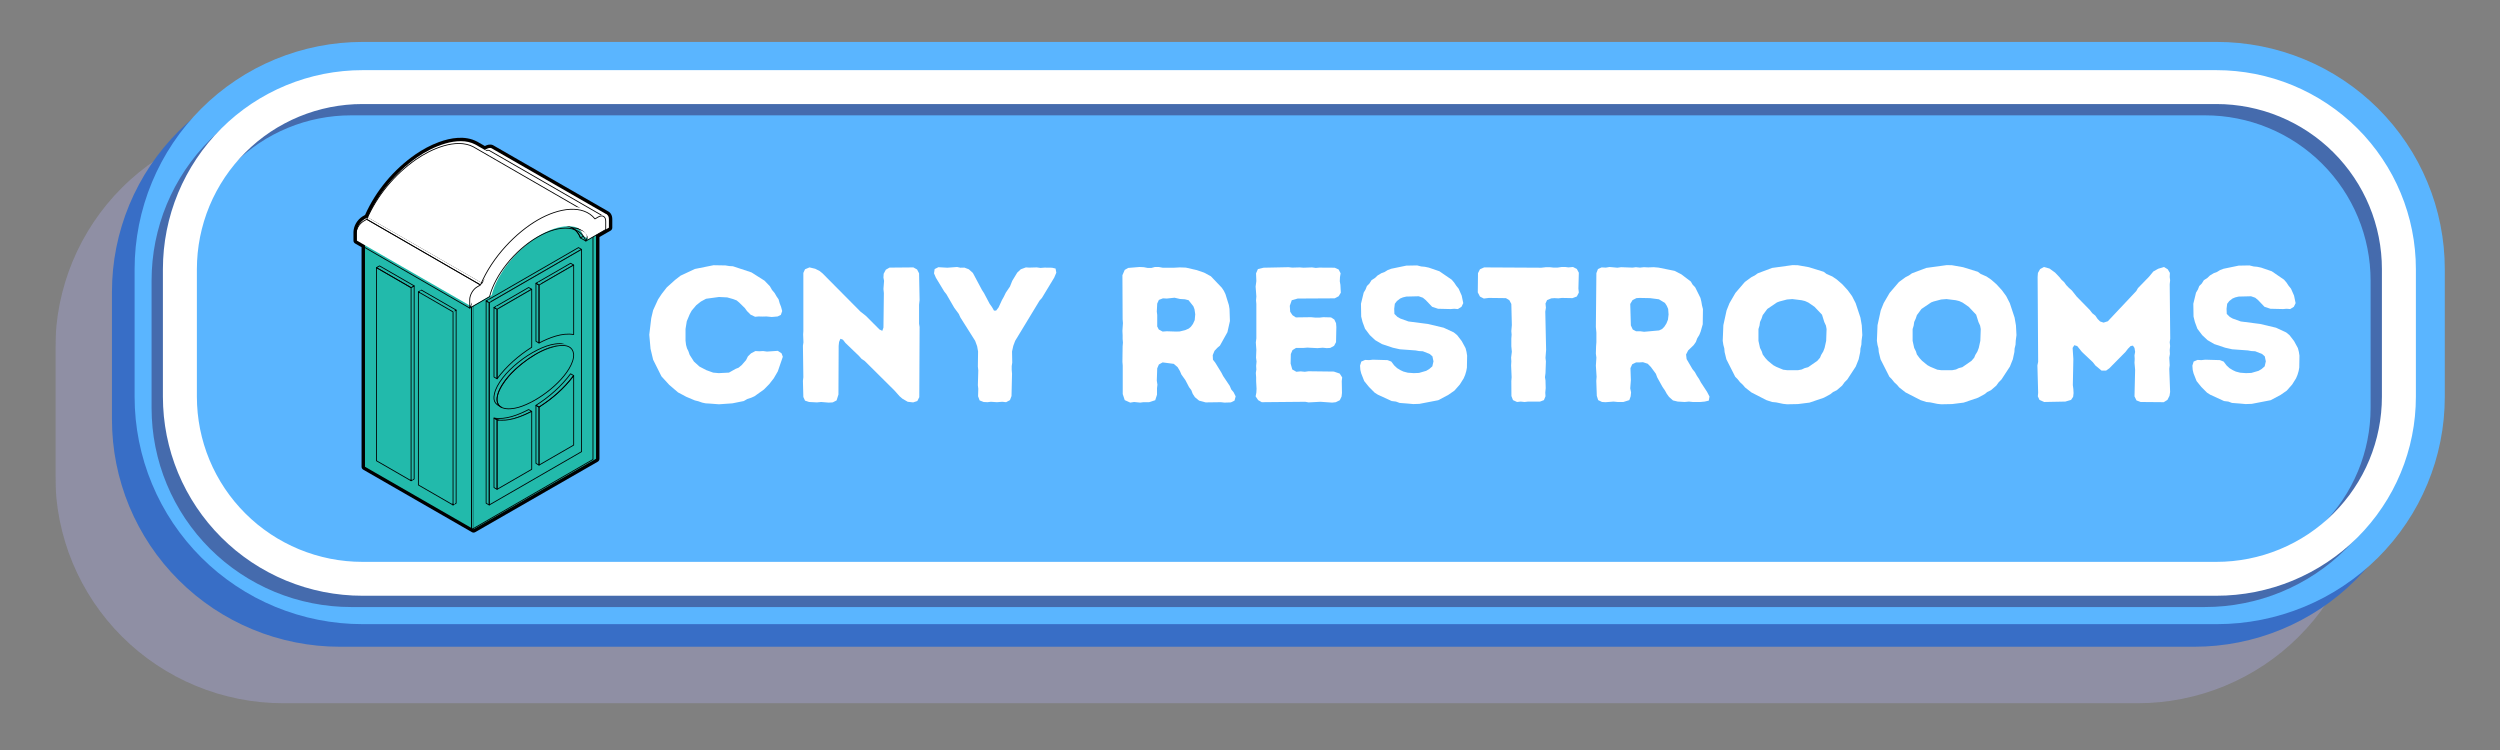 <svg xmlns="http://www.w3.org/2000/svg" xmlns:xlink="http://www.w3.org/1999/xlink" width="500" zoomAndPan="magnify" viewBox="0 0 375 112.5" height="150" preserveAspectRatio="xMidYMid meet" version="1.2"><rect x="0" y="0" width="375" height="112.5" fill="#808080" stroke="none"/><defs><clipPath id="0530b69c88"><path d="M 8.297 6 L 366.703 6 L 366.703 105.879 L 8.297 105.879 Z M 8.297 6 "/></clipPath><clipPath id="835f8df888"><path d="M 0.297 11 L 348 11 L 348 99.879 L 0.297 99.879 Z M 0.297 11 "/></clipPath><filter x="0%" y="0%" width="100%" filterUnits="objectBoundingBox" id="6981918b7e" height="100%"><feColorMatrix values="0 0 0 0 1 0 0 0 0 1 0 0 0 0 1 0 0 0 1 0" type="matrix" in="SourceGraphic"/></filter><clipPath id="8b079b1361"><path d="M 0.297 1 L 347 1 L 347 88.879 L 0.297 88.879 Z M 0.297 1 "/></clipPath><clipPath id="4a47bca2e3"><rect x="0" width="348" y="0" height="89"/></clipPath><clipPath id="39ddbcd771"><path d="M 12 0.211 L 358.703 0.211 L 358.703 88 L 12 88 Z M 12 0.211 "/></clipPath><clipPath id="e22dd0ba51"><path d="M 0.855 0.23 L 340.863 0.23 L 340.863 81.707 L 0.855 81.707 Z M 0.855 0.23 "/></clipPath><clipPath id="b40dc3eede"><rect x="0" width="341" y="0" height="82"/></clipPath><clipPath id="23f79ef224"><path d="M 0.297 0.211 L 358.703 0.211 L 358.703 99.879 L 0.297 99.879 Z M 0.297 0.211 "/></clipPath><clipPath id="98c4e1bd1e"><rect x="0" width="359" y="0" height="100"/></clipPath><clipPath id="81c9ccea2a"><path d="M 53.02 20.195 L 91.844 20.195 L 91.844 79.93 L 53.02 79.93 Z M 53.02 20.195 "/></clipPath><clipPath id="a8f7a6a839"><path d="M 54 35 L 72 35 L 72 79.93 L 54 79.93 Z M 54 35 "/></clipPath><clipPath id="7ee199e0cb"><path d="M 71 33 L 90 33 L 90 79.93 L 71 79.93 Z M 71 33 "/></clipPath><clipPath id="05d9fa1018"><path d="M 70 33 L 90 33 L 90 79.93 L 70 79.93 Z M 70 33 "/></clipPath><clipPath id="230fd4714f"><path d="M 53.02 32 L 73 32 L 73 46 L 53.02 46 Z M 53.02 32 "/></clipPath><clipPath id="c20e2fbc46"><path d="M 53.02 32 L 73 32 L 73 47 L 53.02 47 Z M 53.02 32 "/></clipPath><clipPath id="bc57813b81"><path d="M 72 22 L 91.844 22 L 91.844 34 L 72 34 Z M 72 22 "/></clipPath><clipPath id="2eaef6e2b7"><path d="M 70 31 L 91.844 31 L 91.844 46 L 70 46 Z M 70 31 "/></clipPath><clipPath id="f0603f6be7"><path d="M 70 31 L 91.844 31 L 91.844 47 L 70 47 Z M 70 31 "/></clipPath><clipPath id="3be4192f15"><rect x="0" width="253" y="0" height="36"/></clipPath></defs><g id="8785ca5819"><g clip-rule="nonzero" clip-path="url(#0530b69c88)"><g transform="matrix(1,0,0,1,8,6)"><g clip-path="url(#98c4e1bd1e)"><g clip-rule="nonzero" clip-path="url(#835f8df888)"><g comp-op="multiply" mask="url(#616cad08da)" transform="matrix(1,0,0,1,0,11)"><g id="a937ac3b68" clip-path="url(#4a47bca2e3)"><g clip-rule="nonzero" clip-path="url(#8b079b1361)"><path style=" stroke:none;fill-rule:nonzero;fill:#acace8;fill-opacity:1;" d="M 34.488 1.148 L 312.633 1.148 C 313.754 1.148 314.871 1.203 315.984 1.312 C 317.098 1.422 318.203 1.586 319.305 1.805 C 320.402 2.023 321.484 2.293 322.559 2.617 C 323.629 2.941 324.684 3.316 325.719 3.746 C 326.75 4.172 327.762 4.648 328.75 5.176 C 329.738 5.703 330.699 6.273 331.629 6.895 C 332.559 7.516 333.457 8.18 334.324 8.887 C 335.188 9.598 336.02 10.344 336.809 11.137 C 337.602 11.926 338.352 12.75 339.062 13.613 C 339.773 14.477 340.441 15.375 341.062 16.301 C 341.684 17.23 342.258 18.188 342.789 19.172 C 343.316 20.156 343.793 21.164 344.223 22.195 C 344.652 23.227 345.027 24.277 345.352 25.348 C 345.676 26.414 345.949 27.496 346.168 28.59 C 346.387 29.688 346.551 30.789 346.66 31.902 C 346.77 33.012 346.824 34.125 346.824 35.242 L 346.824 54.391 C 346.824 55.508 346.77 56.621 346.66 57.73 C 346.551 58.844 346.387 59.945 346.168 61.043 C 345.949 62.137 345.676 63.219 345.352 64.285 C 345.027 65.355 344.652 66.406 344.223 67.438 C 343.793 68.469 343.316 69.477 342.789 70.461 C 342.258 71.445 341.684 72.402 341.062 73.332 C 340.441 74.258 339.773 75.156 339.062 76.02 C 338.352 76.883 337.602 77.707 336.809 78.496 C 336.02 79.285 335.188 80.035 334.324 80.746 C 333.457 81.453 332.559 82.117 331.629 82.738 C 330.699 83.359 329.738 83.93 328.75 84.457 C 327.762 84.984 326.75 85.461 325.719 85.887 C 324.684 86.316 323.629 86.691 322.559 87.016 C 321.484 87.34 320.402 87.609 319.305 87.828 C 318.203 88.047 317.098 88.211 315.984 88.32 C 314.871 88.43 313.754 88.484 312.633 88.484 L 34.488 88.484 C 33.367 88.484 32.25 88.43 31.137 88.32 C 30.023 88.211 28.918 88.047 27.816 87.828 C 26.719 87.609 25.637 87.34 24.562 87.016 C 23.492 86.691 22.438 86.316 21.402 85.887 C 20.371 85.461 19.359 84.984 18.371 84.457 C 17.383 83.93 16.422 83.359 15.492 82.738 C 14.562 82.117 13.664 81.453 12.797 80.746 C 11.934 80.035 11.102 79.285 10.312 78.496 C 9.52 77.707 8.77 76.883 8.059 76.02 C 7.348 75.156 6.68 74.258 6.059 73.332 C 5.438 72.402 4.863 71.445 4.332 70.461 C 3.805 69.477 3.328 68.469 2.898 67.438 C 2.469 66.406 2.094 65.355 1.77 64.285 C 1.445 63.219 1.172 62.137 0.953 61.043 C 0.734 59.945 0.57 58.844 0.461 57.73 C 0.352 56.621 0.297 55.508 0.297 54.391 L 0.297 35.242 C 0.297 34.125 0.352 33.012 0.461 31.902 C 0.57 30.789 0.734 29.688 0.953 28.59 C 1.172 27.496 1.445 26.414 1.77 25.348 C 2.094 24.277 2.469 23.227 2.898 22.195 C 3.328 21.164 3.805 20.156 4.332 19.172 C 4.863 18.188 5.438 17.23 6.059 16.301 C 6.68 15.375 7.348 14.477 8.059 13.613 C 8.77 12.75 9.52 11.926 10.312 11.137 C 11.102 10.344 11.934 9.598 12.797 8.887 C 13.664 8.18 14.562 7.516 15.492 6.895 C 16.422 6.273 17.383 5.703 18.371 5.176 C 19.359 4.648 20.371 4.172 21.402 3.746 C 22.438 3.316 23.492 2.941 24.562 2.617 C 25.637 2.293 26.719 2.023 27.816 1.805 C 28.918 1.586 30.023 1.422 31.137 1.312 C 32.25 1.203 33.367 1.148 34.488 1.148 Z M 34.488 1.148 "/></g></g><mask id="616cad08da"><g filter="url(#6981918b7e)"><rect x="0" width="359" height="100" y="0" style="fill:#000000;fill-opacity:0.35;stroke:none;"/></g></mask></g></g><path style=" stroke:none;fill-rule:nonzero;fill:#386ec6;fill-opacity:1;" d="M 42.984 3.676 L 321.129 3.676 C 322.25 3.676 323.367 3.73 324.48 3.84 C 325.594 3.949 326.703 4.113 327.801 4.332 C 328.898 4.551 329.984 4.82 331.055 5.145 C 332.125 5.469 333.18 5.844 334.215 6.273 C 335.25 6.699 336.262 7.176 337.246 7.703 C 338.234 8.23 339.195 8.801 340.125 9.422 C 341.059 10.043 341.957 10.707 342.82 11.414 C 343.688 12.125 344.516 12.875 345.309 13.664 C 346.098 14.453 346.852 15.277 347.559 16.141 C 348.27 17.004 348.938 17.902 349.559 18.828 C 350.18 19.758 350.758 20.715 351.285 21.699 C 351.812 22.684 352.289 23.691 352.719 24.723 C 353.148 25.754 353.523 26.805 353.848 27.875 C 354.176 28.941 354.445 30.023 354.664 31.117 C 354.883 32.215 355.047 33.316 355.156 34.43 C 355.266 35.539 355.32 36.652 355.32 37.77 L 355.32 56.918 C 355.32 58.035 355.266 59.148 355.156 60.258 C 355.047 61.371 354.883 62.473 354.664 63.57 C 354.445 64.664 354.176 65.746 353.848 66.812 C 353.523 67.883 353.148 68.934 352.719 69.965 C 352.289 70.996 351.812 72.004 351.285 72.988 C 350.758 73.973 350.18 74.93 349.559 75.859 C 348.938 76.789 348.27 77.684 347.559 78.547 C 346.852 79.41 346.098 80.234 345.309 81.023 C 344.516 81.816 343.688 82.562 342.82 83.273 C 341.957 83.98 341.059 84.645 340.125 85.266 C 339.195 85.887 338.234 86.457 337.246 86.984 C 336.262 87.512 335.25 87.988 334.215 88.414 C 333.18 88.844 332.125 89.219 331.055 89.543 C 329.984 89.867 328.898 90.137 327.801 90.355 C 326.703 90.574 325.594 90.738 324.48 90.848 C 323.367 90.957 322.25 91.012 321.129 91.012 L 42.984 91.012 C 41.867 91.012 40.75 90.957 39.633 90.848 C 38.52 90.738 37.414 90.574 36.316 90.355 C 35.219 90.137 34.133 89.867 33.059 89.543 C 31.988 89.219 30.938 88.844 29.902 88.414 C 28.867 87.988 27.855 87.512 26.867 86.984 C 25.879 86.457 24.922 85.887 23.988 85.266 C 23.059 84.645 22.16 83.98 21.293 83.273 C 20.43 82.562 19.602 81.816 18.809 81.023 C 18.016 80.234 17.266 79.41 16.555 78.547 C 15.844 77.684 15.18 76.789 14.555 75.859 C 13.934 74.93 13.359 73.973 12.832 72.988 C 12.305 72.004 11.824 70.996 11.395 69.965 C 10.969 68.934 10.59 67.883 10.266 66.812 C 9.941 65.746 9.668 64.664 9.449 63.57 C 9.23 62.473 9.066 61.371 8.957 60.258 C 8.848 59.148 8.793 58.035 8.793 56.918 L 8.793 37.77 C 8.793 36.652 8.848 35.539 8.957 34.43 C 9.066 33.316 9.23 32.215 9.449 31.117 C 9.668 30.023 9.941 28.941 10.266 27.875 C 10.59 26.805 10.969 25.754 11.395 24.723 C 11.824 23.691 12.305 22.684 12.832 21.699 C 13.359 20.715 13.934 19.758 14.555 18.828 C 15.18 17.902 15.844 17.004 16.555 16.141 C 17.266 15.277 18.016 14.453 18.809 13.664 C 19.602 12.875 20.43 12.125 21.293 11.414 C 22.16 10.707 23.059 10.043 23.988 9.422 C 24.922 8.801 25.879 8.23 26.867 7.703 C 27.855 7.176 28.867 6.699 29.902 6.273 C 30.938 5.844 31.988 5.469 33.059 5.145 C 34.133 4.82 35.219 4.551 36.316 4.332 C 37.414 4.113 38.52 3.949 39.633 3.84 C 40.75 3.73 41.867 3.676 42.984 3.676 Z M 42.984 3.676 "/><g clip-rule="nonzero" clip-path="url(#39ddbcd771)"><path style=" stroke:none;fill-rule:nonzero;fill:#5ab5ff;fill-opacity:1;" d="M 46.383 0.289 L 324.527 0.289 C 325.648 0.289 326.766 0.344 327.879 0.453 C 328.992 0.562 330.102 0.727 331.199 0.945 C 332.297 1.16 333.383 1.434 334.453 1.758 C 335.523 2.082 336.578 2.457 337.613 2.883 C 338.648 3.312 339.66 3.789 340.645 4.312 C 341.633 4.84 342.594 5.414 343.523 6.035 C 344.457 6.656 345.355 7.32 346.219 8.027 C 347.086 8.734 347.914 9.484 348.707 10.273 C 349.496 11.062 350.25 11.891 350.961 12.754 C 351.668 13.617 352.336 14.512 352.957 15.441 C 353.582 16.367 354.156 17.324 354.684 18.309 C 355.211 19.293 355.688 20.305 356.117 21.336 C 356.547 22.367 356.922 23.418 357.25 24.484 C 357.574 25.555 357.844 26.637 358.062 27.73 C 358.281 28.824 358.445 29.93 358.555 31.039 C 358.664 32.152 358.719 33.266 358.719 34.383 L 358.719 53.527 C 358.719 54.645 358.664 55.758 358.555 56.871 C 358.445 57.98 358.281 59.086 358.062 60.18 C 357.844 61.273 357.574 62.355 357.25 63.426 C 356.922 64.492 356.547 65.543 356.117 66.574 C 355.688 67.605 355.211 68.617 354.684 69.602 C 354.156 70.586 353.582 71.543 352.957 72.469 C 352.336 73.398 351.668 74.293 350.961 75.156 C 350.25 76.02 349.496 76.848 348.707 77.637 C 347.914 78.426 347.086 79.176 346.219 79.883 C 345.355 80.59 344.457 81.254 343.523 81.875 C 342.594 82.496 341.633 83.07 340.645 83.598 C 339.66 84.121 338.648 84.598 337.613 85.027 C 336.578 85.453 335.523 85.828 334.453 86.152 C 333.383 86.477 332.297 86.75 331.199 86.965 C 330.102 87.184 328.992 87.348 327.879 87.457 C 326.766 87.566 325.648 87.621 324.527 87.621 L 46.383 87.621 C 45.266 87.621 44.148 87.566 43.035 87.457 C 41.918 87.348 40.812 87.184 39.715 86.965 C 38.617 86.75 37.531 86.477 36.461 86.152 C 35.387 85.828 34.336 85.453 33.301 85.027 C 32.266 84.598 31.254 84.121 30.266 83.598 C 29.277 83.07 28.32 82.496 27.387 81.875 C 26.457 81.254 25.559 80.59 24.691 79.883 C 23.828 79.176 23 78.426 22.207 77.637 C 21.414 76.848 20.664 76.02 19.953 75.156 C 19.242 74.293 18.578 73.398 17.953 72.469 C 17.332 71.543 16.758 70.586 16.23 69.602 C 15.703 68.617 15.223 67.605 14.797 66.574 C 14.367 65.543 13.988 64.492 13.664 63.426 C 13.34 62.355 13.066 61.273 12.848 60.18 C 12.633 59.086 12.465 57.98 12.355 56.871 C 12.246 55.758 12.191 54.645 12.191 53.527 L 12.191 34.383 C 12.191 33.266 12.246 32.152 12.355 31.039 C 12.465 29.93 12.633 28.824 12.848 27.73 C 13.066 26.637 13.34 25.555 13.664 24.484 C 13.988 23.418 14.367 22.367 14.797 21.336 C 15.223 20.305 15.703 19.293 16.23 18.309 C 16.758 17.324 17.332 16.367 17.953 15.441 C 18.578 14.512 19.242 13.617 19.953 12.754 C 20.664 11.891 21.414 11.062 22.207 10.273 C 23 9.484 23.828 8.734 24.691 8.027 C 25.559 7.32 26.457 6.656 27.387 6.035 C 28.32 5.414 29.277 4.84 30.266 4.312 C 31.254 3.789 32.266 3.312 33.301 2.883 C 34.336 2.457 35.387 2.082 36.461 1.758 C 37.531 1.434 38.617 1.16 39.715 0.945 C 40.812 0.727 41.918 0.562 43.035 0.453 C 44.148 0.344 45.266 0.289 46.383 0.289 Z M 46.383 0.289 "/></g><g comp-op="multiply" mask="url(#84ffbac14c)" transform="matrix(1,0,0,1,13,5)"><g id="f07e23c5e2" clip-path="url(#b40dc3eede)"><g clip-rule="nonzero" clip-path="url(#e22dd0ba51)"><path style="fill:none;stroke-width:3;stroke-linecap:butt;stroke-linejoin:miter;stroke:#2f215b;stroke-opacity:1;stroke-miterlimit:10;" d="M 26.119 5.001 L 189.79 5.001 C 190.318 5.001 190.845 5.026 191.371 5.077 C 191.895 5.13 192.417 5.206 192.934 5.31 C 193.454 5.413 193.964 5.54 194.469 5.694 C 194.975 5.847 195.472 6.024 195.959 6.227 C 196.446 6.43 196.924 6.653 197.389 6.902 C 197.855 7.151 198.306 7.423 198.745 7.716 C 199.184 8.009 199.609 8.325 200.016 8.659 C 200.425 8.993 200.816 9.348 201.188 9.722 C 201.563 10.095 201.917 10.485 202.25 10.893 C 202.586 11.301 202.901 11.725 203.193 12.163 C 203.487 12.603 203.758 13.055 204.006 13.521 C 204.255 13.987 204.48 14.464 204.682 14.95 C 204.884 15.439 205.064 15.935 205.215 16.442 C 205.369 16.947 205.498 17.458 205.599 17.975 C 205.703 18.493 205.781 19.014 205.831 19.54 C 205.884 20.066 205.91 20.591 205.91 21.119 L 205.91 32.42 C 205.91 32.948 205.884 33.475 205.831 34.001 C 205.781 34.524 205.703 35.048 205.599 35.564 C 205.498 36.083 205.369 36.595 205.215 37.099 C 205.064 37.604 204.884 38.102 204.682 38.589 C 204.48 39.077 204.255 39.552 204.006 40.018 C 203.758 40.484 203.487 40.938 203.193 41.376 C 202.901 41.814 202.586 42.238 202.25 42.646 C 201.917 43.054 201.563 43.446 201.188 43.819 C 200.816 44.193 200.425 44.545 200.016 44.882 C 199.609 45.216 199.184 45.53 198.745 45.823 C 198.306 46.118 197.855 46.387 197.389 46.636 C 196.924 46.885 196.446 47.111 195.959 47.314 C 195.472 47.515 194.975 47.692 194.469 47.847 C 193.964 47.999 193.454 48.128 192.934 48.229 C 192.417 48.333 191.895 48.411 191.371 48.462 C 190.845 48.515 190.318 48.54 189.79 48.54 L 26.119 48.54 C 25.593 48.54 25.066 48.515 24.54 48.462 C 24.014 48.411 23.494 48.333 22.975 48.229 C 22.457 48.128 21.945 47.999 21.441 47.847 C 20.936 47.692 20.439 47.515 19.952 47.314 C 19.462 47.111 18.987 46.885 18.522 46.636 C 18.056 46.387 17.603 46.118 17.164 45.823 C 16.725 45.53 16.302 45.216 15.893 44.882 C 15.486 44.545 15.095 44.193 14.72 43.819 C 14.348 43.446 13.994 43.054 13.658 42.646 C 13.325 42.238 13.01 41.814 12.716 41.376 C 12.424 40.938 12.153 40.484 11.902 40.018 C 11.654 39.552 11.429 39.077 11.227 38.589 C 11.024 38.102 10.847 37.604 10.693 37.099 C 10.542 36.595 10.413 36.083 10.309 35.564 C 10.206 35.048 10.13 34.524 10.077 34.001 C 10.027 33.475 9.999 32.948 9.999 32.42 L 9.999 21.119 C 9.999 20.591 10.027 20.066 10.077 19.54 C 10.13 19.014 10.206 18.493 10.309 17.975 C 10.413 17.458 10.542 16.947 10.693 16.442 C 10.847 15.935 11.024 15.439 11.227 14.95 C 11.429 14.464 11.654 13.987 11.902 13.521 C 12.153 13.055 12.424 12.603 12.716 12.163 C 13.01 11.725 13.325 11.301 13.658 10.893 C 13.994 10.485 14.348 10.095 14.72 9.722 C 15.095 9.348 15.486 8.993 15.893 8.659 C 16.302 8.325 16.725 8.009 17.164 7.716 C 17.603 7.423 18.056 7.151 18.522 6.902 C 18.987 6.653 19.462 6.43 19.952 6.227 C 20.439 6.024 20.936 5.847 21.441 5.694 C 21.945 5.54 22.457 5.413 22.975 5.31 C 23.494 5.206 24.014 5.13 24.54 5.077 C 25.066 5.026 25.593 5.001 26.119 5.001 Z M 26.119 5.001 " transform="matrix(1.699,0,0,1.694,-12.704,-4.712)"/></g></g><mask id="84ffbac14c"><g filter="url(#6981918b7e)"><rect x="0" width="359" height="100" y="0" style="fill:#000000;fill-opacity:0.5;stroke:none;"/></g></mask></g><g clip-rule="nonzero" clip-path="url(#23f79ef224)"><path style="fill:none;stroke-width:3;stroke-linecap:butt;stroke-linejoin:miter;stroke:#ffffff;stroke-opacity:1;stroke-miterlimit:10;" d="M 27.119 4 L 190.789 4 C 191.318 4 191.845 4.025 192.371 4.078 C 192.895 4.129 193.417 4.208 193.934 4.309 C 194.453 4.413 194.964 4.542 195.469 4.694 C 195.975 4.848 196.472 5.026 196.959 5.227 C 197.446 5.429 197.924 5.655 198.389 5.904 C 198.855 6.153 199.306 6.423 199.745 6.716 C 200.184 7.011 200.609 7.324 201.016 7.659 C 201.425 7.993 201.816 8.348 202.188 8.721 C 202.563 9.095 202.917 9.484 203.25 9.895 C 203.586 10.303 203.901 10.725 204.192 11.165 C 204.487 11.603 204.758 12.055 205.006 12.52 C 205.254 12.986 205.482 13.463 205.682 13.952 C 205.884 14.438 206.064 14.936 206.215 15.441 C 206.369 15.946 206.498 16.458 206.599 16.974 C 206.703 17.493 206.781 18.014 206.831 18.54 C 206.884 19.065 206.909 19.593 206.909 20.121 L 206.909 31.419 C 206.909 31.947 206.884 32.475 206.831 33.001 C 206.781 33.526 206.703 34.047 206.599 34.566 C 206.498 35.082 206.369 35.594 206.215 36.099 C 206.064 36.604 205.884 37.102 205.682 37.588 C 205.482 38.077 205.254 38.554 205.006 39.02 C 204.758 39.485 204.487 39.937 204.192 40.375 C 203.901 40.815 203.586 41.237 203.25 41.645 C 202.917 42.053 202.563 42.445 202.188 42.819 C 201.816 43.192 201.425 43.545 201.016 43.882 C 200.609 44.216 200.184 44.529 199.745 44.824 C 199.306 45.117 198.855 45.387 198.389 45.636 C 197.924 45.885 197.446 46.111 196.959 46.314 C 196.472 46.514 195.975 46.692 195.469 46.846 C 194.964 46.998 194.453 47.127 193.934 47.231 C 193.417 47.333 192.895 47.411 192.371 47.462 C 191.845 47.515 191.318 47.54 190.789 47.54 L 27.119 47.54 C 26.593 47.54 26.066 47.515 25.54 47.462 C 25.013 47.411 24.494 47.333 23.974 47.231 C 23.457 47.127 22.945 46.998 22.441 46.846 C 21.936 46.692 21.439 46.514 20.952 46.314 C 20.465 46.111 19.986 45.885 19.522 45.636 C 19.055 45.387 18.603 45.117 18.164 44.824 C 17.725 44.529 17.302 44.216 16.893 43.882 C 16.486 43.545 16.095 43.192 15.723 42.819 C 15.348 42.445 14.994 42.053 14.658 41.645 C 14.325 41.237 14.01 40.815 13.716 40.375 C 13.424 39.937 13.153 39.485 12.904 39.02 C 12.654 38.554 12.429 38.077 12.226 37.588 C 12.024 37.102 11.847 36.604 11.693 36.099 C 11.541 35.594 11.413 35.082 11.309 34.566 C 11.206 34.047 11.13 33.526 11.077 33.001 C 11.027 32.475 10.999 31.947 10.999 31.419 L 10.999 20.121 C 10.999 19.593 11.027 19.065 11.077 18.54 C 11.13 18.014 11.206 17.493 11.309 16.974 C 11.413 16.458 11.541 15.946 11.693 15.441 C 11.847 14.936 12.024 14.438 12.226 13.952 C 12.429 13.463 12.654 12.986 12.904 12.52 C 13.153 12.055 13.424 11.603 13.716 11.165 C 14.01 10.725 14.325 10.303 14.658 9.895 C 14.994 9.484 15.348 9.095 15.723 8.721 C 16.095 8.348 16.486 7.993 16.893 7.659 C 17.302 7.324 17.725 7.011 18.164 6.716 C 18.603 6.423 19.055 6.153 19.522 5.904 C 19.986 5.655 20.465 5.429 20.952 5.227 C 21.439 5.026 21.936 4.848 22.441 4.694 C 22.945 4.542 23.457 4.413 23.974 4.309 C 24.494 4.208 25.013 4.129 25.54 4.078 C 26.066 4.025 26.593 4 27.119 4 Z M 27.119 4 " transform="matrix(1.699,0,0,1.694,0.296,0.288)"/></g></g></g></g><g clip-rule="nonzero" clip-path="url(#81c9ccea2a)"><path style=" stroke:none;fill-rule:evenodd;fill:#000000;fill-opacity:1;" d="M 91.234 31.707 C 91.602 31.902 91.844 32.316 91.844 32.879 L 91.844 34.152 C 91.844 34.34 91.75 34.5 91.59 34.594 C 91.031 34.914 90.473 35.234 89.918 35.555 L 89.918 68.816 C 89.918 69.004 89.824 69.164 89.66 69.258 L 71.289 79.82 C 71.129 79.914 70.941 79.914 70.777 79.82 L 54.492 70.453 C 54.328 70.359 54.234 70.199 54.234 70.016 L 54.234 37.082 L 53.273 36.527 C 53.113 36.434 53.02 36.273 53.02 36.09 L 53.02 34.812 C 53.02 34.809 53.02 34.809 53.02 34.805 C 53.039 33.883 53.586 32.969 54.363 32.473 C 54.367 32.469 54.375 32.465 54.383 32.461 L 54.758 32.246 C 56.363 28.637 59.051 25.43 62.297 23.172 C 63.375 22.422 64.594 21.773 65.824 21.316 C 67.617 20.656 69.773 20.301 71.539 21.227 C 71.547 21.23 71.551 21.23 71.559 21.234 L 72.727 21.906 C 73.086 21.719 73.488 21.602 73.891 21.75 C 73.918 21.762 73.941 21.77 73.965 21.785 L 91.234 31.707 "/></g><path style=" stroke:none;fill-rule:evenodd;fill:#22baab;fill-opacity:1;" d="M 72.93 43.793 L 56.641 34.426 L 54.746 35.516 L 71.035 44.883 L 72.93 43.793 "/><path style="fill:none;stroke-width:21.26;stroke-linecap:round;stroke-linejoin:round;stroke:#000000;stroke-opacity:1;stroke-miterlimit:22.926;" d="M 5576.261 7453.156 L 2886.269 9006.186 L 2573.404 8825.496 L 5263.396 7272.466 Z M 5576.261 7453.156 " transform="matrix(0.006,0,0,-0.006,39.163,88.747)"/><g clip-rule="nonzero" clip-path="url(#a8f7a6a839)"><path style=" stroke:none;fill-rule:evenodd;fill:#22baab;fill-opacity:1;" d="M 71.035 44.883 L 54.746 35.516 L 54.746 70.016 L 71.035 79.383 L 71.035 44.883 "/><path style="fill:none;stroke-width:21.26;stroke-linecap:round;stroke-linejoin:round;stroke:#000000;stroke-opacity:1;stroke-miterlimit:22.926;" d="M 5263.396 7272.466 L 2573.404 8825.496 L 2573.404 3105.579 L 5263.396 1552.549 Z M 5263.396 7272.466 " transform="matrix(0.006,0,0,-0.006,39.163,88.747)"/></g><g clip-rule="nonzero" clip-path="url(#7ee199e0cb)"><path style=" stroke:none;fill-rule:evenodd;fill:#22baab;fill-opacity:1;" d="M 89.406 34.316 L 87.512 35.406 C 86.68 33.117 83.73 32.766 80.219 34.785 C 76.707 36.805 73.758 40.547 72.93 43.793 L 71.035 44.883 L 71.035 79.383 L 89.406 68.816 L 89.406 34.316 "/></g><g clip-rule="nonzero" clip-path="url(#05d9fa1018)"><path style="fill:none;stroke-width:21.26;stroke-linecap:round;stroke-linejoin:round;stroke:#000000;stroke-opacity:1;stroke-miterlimit:22.926;" d="M 8297.216 9024.32 L 7984.352 8843.629 C 7846.949 9223.144 7359.912 9281.431 6779.984 8946.603 C 6200.055 8611.776 5713.018 7991.341 5576.261 7453.156 L 5263.396 7272.466 L 5263.396 1552.549 L 8297.216 3304.403 Z M 8297.216 9024.32 " transform="matrix(0.006,0,0,-0.006,39.163,88.747)"/></g><path style=" stroke:none;fill-rule:evenodd;fill:#22baab;fill-opacity:1;" d="M 87.676 37.137 L 87.211 36.867 L 73.23 44.906 L 73.695 45.176 L 87.676 37.137 "/><path style="fill:none;stroke-width:21.26;stroke-linecap:round;stroke-linejoin:round;stroke:#000000;stroke-opacity:1;stroke-miterlimit:22.926;" d="M 8011.445 8556.727 L 7934.68 8601.414 L 5625.932 7268.58 L 5702.697 7223.893 Z M 8011.445 8556.727 " transform="matrix(0.006,0,0,-0.006,39.163,88.747)"/><path style=" stroke:none;fill-rule:evenodd;fill:#22baab;fill-opacity:1;" d="M 73.23 75.414 L 73.695 75.68 L 73.695 45.176 L 73.23 44.906 L 73.23 75.414 "/><path style="fill:none;stroke-width:21.26;stroke-linecap:round;stroke-linejoin:round;stroke:#000000;stroke-opacity:1;stroke-miterlimit:22.926;" d="M 5625.932 2210.547 L 5702.697 2166.507 L 5702.697 7223.893 L 5625.932 7268.58 Z M 5625.932 2210.547 " transform="matrix(0.006,0,0,-0.006,39.163,88.747)"/><path style=" stroke:none;fill-rule:evenodd;fill:#22baab;fill-opacity:1;" d="M 73.695 75.68 L 87.676 67.641 L 87.676 37.137 L 73.695 45.176 L 73.695 75.68 "/><path style="fill:none;stroke-width:21.26;stroke-linecap:round;stroke-linejoin:round;stroke:#000000;stroke-opacity:1;stroke-miterlimit:22.926;" d="M 5702.697 2166.507 L 8011.445 3499.341 L 8011.445 8556.727 L 5702.697 7223.893 Z M 5702.697 2166.507 " transform="matrix(0.006,0,0,-0.006,39.163,88.747)"/><path style=" stroke:none;fill-rule:evenodd;fill:#22baab;fill-opacity:1;" d="M 80.133 43.148 L 79.668 42.883 L 74.422 45.898 L 74.887 46.168 L 80.133 43.148 "/><path style="fill:none;stroke-width:21.26;stroke-linecap:round;stroke-linejoin:round;stroke:#000000;stroke-opacity:1;stroke-miterlimit:22.926;" d="M 6765.792 7560.016 L 6689.027 7604.055 L 5822.682 7104.08 L 5899.447 7059.394 Z M 6765.792 7560.016 " transform="matrix(0.006,0,0,-0.006,39.163,88.747)"/><path style=" stroke:none;fill-rule:evenodd;fill:#22baab;fill-opacity:1;" d="M 74.887 46.168 L 74.422 45.898 L 74.422 56.383 L 74.887 56.648 L 74.887 46.168 "/><path style="fill:none;stroke-width:21.26;stroke-linecap:round;stroke-linejoin:round;stroke:#000000;stroke-opacity:1;stroke-miterlimit:22.926;" d="M 5899.447 7059.394 L 5822.682 7104.08 L 5822.682 5365.827 L 5899.447 5321.788 Z M 5899.447 7059.394 " transform="matrix(0.006,0,0,-0.006,39.163,88.747)"/><path style=" stroke:none;fill-rule:evenodd;fill:#22baab;fill-opacity:1;" d="M 85.914 51.914 C 85.094 51.445 84.781 51.254 83.691 51.398 C 80.383 51.836 75.176 55.844 74.488 58.914 C 74.199 60.203 74.773 60.508 75.586 60.977 C 73.684 59.875 76.086 56.852 76.996 55.883 C 78.727 54.043 82.398 51.438 84.98 51.633 C 85.344 51.66 85.602 51.734 85.914 51.914 "/><path style="fill:none;stroke-width:21.26;stroke-linecap:round;stroke-linejoin:round;stroke:#000000;stroke-opacity:1;stroke-miterlimit:22.926;" d="M 7720.513 6106.722 C 7585.046 6184.438 7533.439 6216.172 7353.462 6192.21 C 6807.077 6119.674 5947.183 5455.2 5833.648 4946.159 C 5785.912 4732.439 5880.739 4681.924 6014.916 4604.207 C 5700.762 4786.841 6097.487 5288.111 6247.791 5448.724 C 6533.562 5753.76 7139.939 6185.733 7566.339 6153.352 C 7626.331 6148.818 7668.907 6136.513 7720.513 6106.722 Z M 7720.513 6106.722 " transform="matrix(0.006,0,0,-0.006,39.163,88.747)"/><path style=" stroke:none;fill-rule:evenodd;fill:#22baab;fill-opacity:1;" d="M 74.887 62.84 L 74.422 62.57 L 74.422 73.051 L 74.887 73.32 L 74.887 62.84 "/><path style="fill:none;stroke-width:21.26;stroke-linecap:round;stroke-linejoin:round;stroke:#000000;stroke-opacity:1;stroke-miterlimit:22.926;" d="M 5899.447 4295.285 L 5822.682 4339.972 L 5822.682 2602.366 L 5899.447 2557.679 Z M 5899.447 4295.285 " transform="matrix(0.006,0,0,-0.006,39.163,88.747)"/><path style=" stroke:none;fill-rule:evenodd;fill:#22baab;fill-opacity:1;" d="M 80.133 61.559 L 79.668 61.289 C 78.164 62.074 76.152 62.879 74.422 62.57 C 74.922 62.859 74.922 62.891 75.523 62.906 C 77.074 62.953 78.785 62.258 80.133 61.559 "/><path style="fill:none;stroke-width:21.26;stroke-linecap:round;stroke-linejoin:round;stroke:#000000;stroke-opacity:1;stroke-miterlimit:22.926;" d="M 6765.792 4507.71 L 6689.027 4552.397 C 6440.671 4422.222 6108.453 4288.809 5822.682 4339.972 C 5905.253 4292.047 5905.253 4286.866 6004.595 4284.275 C 6260.693 4276.504 6543.239 4391.783 6765.792 4507.71 Z M 6765.792 4507.71 " transform="matrix(0.006,0,0,-0.006,39.163,88.747)"/><path style=" stroke:none;fill-rule:evenodd;fill:#22baab;fill-opacity:1;" d="M 86.484 39.496 L 86.02 39.23 L 80.773 42.246 L 81.238 42.516 L 86.484 39.496 "/><path style="fill:none;stroke-width:21.26;stroke-linecap:round;stroke-linejoin:round;stroke:#000000;stroke-opacity:1;stroke-miterlimit:22.926;" d="M 7814.695 8165.555 L 7737.93 8209.594 L 6871.585 7709.62 L 6948.35 7664.933 Z M 7814.695 8165.555 " transform="matrix(0.006,0,0,-0.006,39.163,88.747)"/><path style=" stroke:none;fill-rule:evenodd;fill:#22baab;fill-opacity:1;" d="M 81.238 42.516 L 80.773 42.246 L 80.773 50.992 L 81.238 51.262 L 81.238 42.516 "/><path style="fill:none;stroke-width:21.26;stroke-linecap:round;stroke-linejoin:round;stroke:#000000;stroke-opacity:1;stroke-miterlimit:22.926;" d="M 6948.35 7664.933 L 6871.585 7709.62 L 6871.585 6259.564 L 6948.35 6214.877 Z M 6948.35 7664.933 " transform="matrix(0.006,0,0,-0.006,39.163,88.747)"/><path style=" stroke:none;fill-rule:evenodd;fill:#22baab;fill-opacity:1;" d="M 81.238 60.922 L 80.773 60.652 L 80.773 69.398 L 81.238 69.668 L 81.238 60.922 "/><path style="fill:none;stroke-width:21.26;stroke-linecap:round;stroke-linejoin:round;stroke:#000000;stroke-opacity:1;stroke-miterlimit:22.926;" d="M 6948.35 4613.274 L 6871.585 4657.961 L 6871.585 3207.905 L 6948.35 3163.218 Z M 6948.35 4613.274 " transform="matrix(0.006,0,0,-0.006,39.163,88.747)"/><path style=" stroke:none;fill-rule:evenodd;fill:#22baab;fill-opacity:1;" d="M 86.484 56.168 L 86.02 55.898 C 84.582 57.809 82.793 59.379 80.773 60.652 L 81.238 60.922 C 83.262 59.648 85.047 58.078 86.484 56.168 "/><path style="fill:none;stroke-width:21.26;stroke-linecap:round;stroke-linejoin:round;stroke:#000000;stroke-opacity:1;stroke-miterlimit:22.926;" d="M 7814.695 5401.447 L 7737.93 5446.134 C 7500.54 5129.44 7205.093 4869.09 6871.585 4657.961 L 6948.35 4613.274 C 7282.503 4824.403 7577.305 5084.753 7814.695 5401.447 Z M 7814.695 5401.447 " transform="matrix(0.006,0,0,-0.006,39.163,88.747)"/><path style=" stroke:none;fill-rule:evenodd;fill:#22baab;fill-opacity:1;" d="M 86.363 56.328 C 84.938 58.172 83.207 59.68 81.238 60.922 L 81.238 69.668 L 86.484 66.648 L 86.484 56.168 Z M 86.484 39.496 L 81.238 42.516 L 81.238 51.262 C 82.742 50.477 84.754 49.668 86.484 49.98 Z M 79.938 61.66 C 78.469 62.398 76.559 63.137 74.887 62.84 L 74.887 73.32 L 80.133 70.301 L 80.133 61.559 Z M 86.477 52.902 C 86.496 53.32 86.441 53.633 86.305 54.035 C 85.309 56.898 81.117 60.09 78.172 60.945 C 76.562 61.414 74.469 61.348 74.953 59.184 C 75.535 56.578 79.156 53.68 81.57 52.512 C 82.801 51.914 86.168 50.672 86.477 52.902 Z M 80.133 43.148 L 74.887 46.168 L 74.887 56.648 C 76.324 54.738 78.113 53.168 80.133 51.895 L 80.133 43.148 "/><path style="fill:none;stroke-width:21.26;stroke-linecap:round;stroke-linejoin:round;stroke:#000000;stroke-opacity:1;stroke-miterlimit:22.926;" d="M 7794.698 5374.894 C 7559.243 5069.21 7273.471 4819.222 6948.35 4613.274 L 6948.35 3163.218 L 7814.695 3663.841 L 7814.695 5401.447 Z M 7814.695 8165.555 L 6948.35 7664.933 L 6948.35 6214.877 C 7196.707 6345.052 7528.924 6479.112 7814.695 6427.301 Z M 6733.538 4490.871 C 6490.987 4368.468 6175.542 4246.065 5899.447 4295.285 L 5899.447 2557.679 L 6765.792 3058.301 L 6765.792 4507.71 Z M 7813.405 5942.87 C 7816.63 5873.573 7807.599 5821.762 7785.021 5755.056 C 7620.525 5280.339 6928.353 4751.221 6441.961 4609.389 C 6176.187 4531.672 5830.423 4542.682 5910.413 4901.472 C 6006.53 5333.445 6604.521 5813.991 7003.182 6007.634 C 7206.383 6106.722 7762.443 6312.67 7813.405 5942.87 Z M 6765.792 7560.016 L 5899.447 7059.394 L 5899.447 5321.788 C 6136.837 5638.481 6432.284 5898.831 6765.792 6109.96 Z M 6765.792 7560.016 " transform="matrix(0.006,0,0,-0.006,39.163,88.747)"/><path style=" stroke:none;fill-rule:evenodd;fill:#ffffff;fill-opacity:1;" d="M 87.121 33.984 L 86.227 33.879 C 86.887 34.266 87.219 34.684 87.512 35.406 L 88.332 35.879 C 89.031 34.461 87.828 34.383 87.121 33.984 "/><path style="fill:none;stroke-width:21.26;stroke-linecap:round;stroke-linejoin:round;stroke:#000000;stroke-opacity:1;stroke-miterlimit:22.926;" d="M 7919.843 9079.369 L 7772.12 9096.855 C 7881.139 9032.739 7935.971 8963.442 7984.352 8843.629 L 8119.819 8765.266 C 8235.289 9000.357 8036.603 9013.31 7919.843 9079.369 Z M 7919.843 9079.369 " transform="matrix(0.006,0,0,-0.006,39.163,88.747)"/><path style=" stroke:none;fill-rule:evenodd;fill:#22baab;fill-opacity:1;" d="M 61.871 42.91 L 62.336 42.641 L 62.336 71.762 L 61.871 72.027 L 61.871 42.91 "/><path style="fill:none;stroke-width:21.26;stroke-linecap:round;stroke-linejoin:round;stroke:#000000;stroke-opacity:1;stroke-miterlimit:22.926;" d="M 3750.034 7599.522 L 3826.799 7644.208 L 3826.799 2816.086 L 3750.034 2772.047 Z M 3750.034 7599.522 " transform="matrix(0.006,0,0,-0.006,39.163,88.747)"/><path style=" stroke:none;fill-rule:evenodd;fill:#22baab;fill-opacity:1;" d="M 68.223 75.68 L 68.691 75.414 L 68.691 46.293 L 68.223 46.562 L 68.223 75.68 "/><path style="fill:none;stroke-width:21.26;stroke-linecap:round;stroke-linejoin:round;stroke:#000000;stroke-opacity:1;stroke-miterlimit:22.926;" d="M 4798.937 2166.507 L 4876.347 2210.547 L 4876.347 7038.669 L 4798.937 6993.982 Z M 4798.937 2166.507 " transform="matrix(0.006,0,0,-0.006,39.163,88.747)"/><path style=" stroke:none;fill-rule:evenodd;fill:#22baab;fill-opacity:1;" d="M 68.223 46.562 L 68.691 46.293 L 63.441 43.277 L 62.977 43.543 L 68.223 46.562 "/><path style="fill:none;stroke-width:21.26;stroke-linecap:round;stroke-linejoin:round;stroke:#000000;stroke-opacity:1;stroke-miterlimit:22.926;" d="M 4798.937 6993.982 L 4876.347 7038.669 L 4009.357 7538.644 L 3932.592 7494.605 Z M 4798.937 6993.982 " transform="matrix(0.006,0,0,-0.006,39.163,88.747)"/><path style=" stroke:none;fill-rule:evenodd;fill:#22baab;fill-opacity:1;" d="M 62.977 72.664 L 68.223 75.68 L 68.223 46.562 L 62.977 43.543 Z M 61.871 72.027 L 56.625 69.012 L 56.625 39.891 L 61.871 42.91 L 61.871 72.027 "/><path style="fill:none;stroke-width:21.26;stroke-linecap:round;stroke-linejoin:round;stroke:#000000;stroke-opacity:1;stroke-miterlimit:22.926;" d="M 3932.592 2666.482 L 4798.937 2166.507 L 4798.937 6993.982 L 3932.592 7494.605 Z M 3750.034 2772.047 L 2883.689 3272.021 L 2883.689 8100.144 L 3750.034 7599.522 Z M 3750.034 2772.047 " transform="matrix(0.006,0,0,-0.006,39.163,88.747)"/><path style=" stroke:none;fill-rule:evenodd;fill:#22baab;fill-opacity:1;" d="M 56.625 39.891 L 57.09 39.625 L 62.336 42.641 L 61.871 42.91 L 56.625 39.891 "/><path style="fill:none;stroke-width:21.26;stroke-linecap:round;stroke-linejoin:round;stroke:#000000;stroke-opacity:1;stroke-miterlimit:22.926;" d="M 2883.689 8100.144 L 2960.453 8144.183 L 3826.799 7644.208 L 3750.034 7599.522 Z M 2883.689 8100.144 " transform="matrix(0.006,0,0,-0.006,39.163,88.747)"/><g clip-rule="nonzero" clip-path="url(#230fd4714f)"><path style=" stroke:none;fill-rule:evenodd;fill:#ffffff;fill-opacity:1;" d="M 54.637 32.902 C 54.004 33.305 53.547 34.062 53.531 34.812 L 53.531 36.09 L 70.75 45.992 L 71.629 44.164 L 72.379 42.504 L 55.156 32.602 L 54.637 32.902 "/></g><g clip-rule="nonzero" clip-path="url(#c20e2fbc46)"><path style="fill:none;stroke-width:21.26;stroke-linecap:round;stroke-linejoin:round;stroke:#000000;stroke-opacity:1;stroke-miterlimit:22.926;" d="M 2555.342 9258.764 C 2450.839 9192.057 2375.364 9066.416 2372.784 8942.07 L 2372.784 8730.293 L 5216.305 7088.537 L 5361.448 7391.631 L 5485.304 7666.876 L 2641.138 9308.632 Z M 2555.342 9258.764 " transform="matrix(0.006,0,0,-0.006,39.163,88.747)"/></g><g clip-rule="nonzero" clip-path="url(#bc57813b81)"><path style=" stroke:none;fill-rule:evenodd;fill:#ffffff;fill-opacity:1;" d="M 91.008 32.164 L 73.711 22.227 C 73.309 22.074 72.836 22.438 72.488 22.637 L 90.148 33.105 C 90.602 32.844 91.008 32.957 91.008 32.164 "/><path style="fill:none;stroke-width:21.26;stroke-linecap:round;stroke-linejoin:round;stroke:#000000;stroke-opacity:1;stroke-miterlimit:22.926;" d="M 8561.7 9381.167 L 5705.277 11028.752 C 5638.834 11054.009 5560.779 10993.779 5503.366 10960.75 L 8419.782 9225.087 C 8494.611 9268.478 8561.7 9249.697 8561.7 9381.167 Z M 8561.7 9381.167 " transform="matrix(0.006,0,0,-0.006,39.163,88.747)"/></g><path style=" stroke:none;fill-rule:evenodd;fill:#ffffff;fill-opacity:1;" d="M 88.52 31.578 L 71.301 21.676 C 68.664 20.293 64.82 22.039 62.59 23.59 C 59.375 25.824 56.719 29.02 55.156 32.602 L 72.379 42.504 C 75.18 38.973 77.773 36.016 81.516 33.867 C 83.664 32.629 86.926 32.285 88.52 31.578 "/><path style="fill:none;stroke-width:21.26;stroke-linecap:round;stroke-linejoin:round;stroke:#000000;stroke-opacity:1;stroke-miterlimit:22.926;" d="M 8150.783 9478.312 L 5307.262 11120.068 C 4871.831 11349.331 4237.071 11059.838 3868.729 10802.727 C 3337.826 10432.279 2899.171 9902.513 2641.138 9308.632 L 5485.304 7666.876 C 5947.828 8252.338 6376.162 8742.598 6994.151 9098.798 C 7348.946 9304.098 7887.589 9361.09 8150.783 9478.312 Z M 8150.783 9478.312 " transform="matrix(0.006,0,0,-0.006,39.163,88.747)"/><g clip-rule="nonzero" clip-path="url(#2eaef6e2b7)"><path style=" stroke:none;fill-rule:evenodd;fill:#ffffff;fill-opacity:1;" d="M 89.707 32.539 C 87.918 30.34 84.297 30.836 81.043 32.707 C 77.789 34.578 74.164 38.25 72.379 42.504 L 71.855 42.805 C 71.246 43.156 70.75 44.016 70.75 44.715 L 70.75 45.992 L 73.75 44.266 C 74.582 41.02 77.531 37.277 81.043 35.258 C 84.555 33.238 87.504 33.59 88.332 35.879 C 89.332 35.305 90.332 34.727 91.336 34.152 L 91.336 32.879 C 91.336 32.176 90.836 31.891 90.227 32.242 L 89.707 32.539 "/></g><g clip-rule="nonzero" clip-path="url(#f0603f6be7)"><path style="fill:none;stroke-width:21.26;stroke-linecap:round;stroke-linejoin:round;stroke:#000000;stroke-opacity:1;stroke-miterlimit:22.926;" d="M 8346.888 9318.994 C 8051.44 9683.613 7453.449 9601.363 6916.096 9291.146 C 6378.743 8980.928 5780.107 8372.151 5485.304 7666.876 L 5398.863 7617.008 C 5298.23 7558.721 5216.305 7416.241 5216.305 7300.314 L 5216.305 7088.537 L 5711.728 7374.792 C 5849.13 7912.977 6336.167 8533.412 6916.096 8868.24 C 7496.025 9203.067 7983.061 9144.78 8119.819 8765.266 C 8284.96 8860.468 8450.101 8956.318 8615.887 9051.52 L 8615.887 9262.65 C 8615.887 9379.224 8533.316 9426.501 8432.684 9368.214 Z M 8346.888 9318.994 " transform="matrix(0.006,0,0,-0.006,39.163,88.747)"/></g><g transform="matrix(1,0,0,1,95,32)"><g clip-path="url(#3be4192f15)"><g style="fill:#ffffff;fill-opacity:1;"><g transform="translate(1.36, 28.298)"><path style="stroke:none" d="M 10.031 0.234 L 9.484 0.203 L 8.969 0.094 L 8.391 -0.109 L 7.875 -0.234 L 6.578 -0.781 L 5.344 -1.438 L 4.031 -2.562 L 2.859 -3.844 L 1.609 -6.344 L 1.219 -7.984 L 1.031 -10.094 L 1.328 -12.578 L 1.609 -13.766 L 2.344 -15.375 L 2.891 -16.203 L 3.656 -17.188 L 4.906 -18.312 L 5.734 -18.953 L 7.875 -19.953 L 10.672 -20.516 L 12.453 -20.484 L 13.031 -20.391 L 13.578 -20.359 L 16.359 -19.438 L 18.312 -18.203 L 19.125 -17.359 L 19.438 -16.812 L 19.844 -16.328 L 20.109 -15.859 L 20.422 -15.406 L 20.594 -14.797 L 20.797 -14.281 L 20.969 -13.641 L 20.766 -13.062 L 20.281 -12.828 L 19.406 -12.75 L 18.609 -12.828 L 18.031 -12.812 L 17.422 -12.828 L 16.906 -12.781 L 16.234 -13.094 L 15.688 -13.641 L 15.375 -14.078 L 14.531 -14.906 L 14.141 -15.234 L 13.609 -15.438 L 12.719 -15.688 L 11.484 -15.75 L 9.547 -15.484 L 8.766 -15.062 L 8.078 -14.516 L 7.391 -13.703 L 7.094 -13.156 L 6.656 -12.109 L 6.469 -10.953 L 6.469 -9.203 L 6.547 -8.562 L 6.688 -8.047 L 6.891 -7.641 L 7.094 -7.062 L 7.734 -6.062 L 8.562 -5.312 L 9.578 -4.781 L 10.609 -4.406 L 11.453 -4.328 L 12.984 -4.406 L 13.984 -4.969 L 14.422 -5.141 L 14.891 -5.531 L 15.547 -6.281 L 15.828 -6.844 L 16.297 -7.297 L 16.953 -7.641 L 17.531 -7.609 L 18.109 -7.641 L 18.688 -7.562 L 20.312 -7.672 L 20.875 -7.297 L 21.062 -6.781 L 20.312 -4.594 L 19.703 -3.547 L 19.031 -2.688 L 18.234 -1.875 L 16.812 -0.859 L 16.328 -0.641 L 15.719 -0.438 L 15.203 -0.141 L 13.5 0.203 L 11.484 0.344 Z M 10.031 0.234 "/></g></g><g style="fill:#ffffff;fill-opacity:1;"><g transform="translate(23.361, 28.298)"><path style="stroke:none" d="M 17.016 -0.484 L 16.578 -0.859 L 15.828 -1.703 L 11.359 -6.141 L 10.875 -6.469 L 10.5 -6.891 L 8.453 -8.859 L 8.078 -9.344 L 7.703 -9.484 L 7.5 -9 L 7.438 -8.422 L 7.406 -1.125 L 7.125 -0.234 L 6.547 0.062 L 5.938 0.094 L 4.812 0 L 4.188 0.062 L 3 0 L 2.391 -0.203 L 2.141 -0.75 L 2.078 -3.172 L 2.141 -3.719 L 2.078 -8.453 L 2.156 -8.938 L 2.109 -10.125 L 2.141 -10.609 L 2.141 -19.359 L 2.391 -19.906 L 3.062 -20.188 L 3.922 -19.984 L 4.594 -19.641 L 5.016 -19.297 L 10.703 -13.562 L 11.516 -12.922 L 13.562 -10.875 L 13.984 -10.672 L 14.156 -11.156 L 14.219 -16.328 L 14.156 -16.953 L 14.25 -18.172 L 14.156 -18.641 L 14.188 -19.234 L 14.516 -19.844 L 15.062 -20.156 L 18.641 -20.188 L 19.203 -19.875 L 19.5 -19.297 L 19.578 -15.281 L 19.5 -14.594 L 19.5 -11.734 L 19.578 -11.25 L 19.531 -0.719 L 19.234 -0.141 L 18.609 0.062 L 17.797 -0.031 Z M 17.016 -0.484 "/></g></g><g style="fill:#ffffff;fill-opacity:1;"><g transform="translate(45.102, 28.298)"><path style="stroke:none" d="M 6.609 -0.859 L 6.641 -1.969 L 6.578 -2.516 L 6.641 -4.734 L 6.578 -5.312 L 6.609 -7.578 L 6.469 -8.359 L 6.172 -9.172 L 3.953 -12.688 L 3.719 -13.203 L 3.031 -14.141 L 1.844 -16.188 L 1.531 -16.578 L 0.281 -18.641 L 0 -19.297 L 0.094 -19.938 L 0.656 -20.219 L 1.984 -20.141 L 3.469 -20.25 L 3.953 -20.141 L 4.562 -20.156 L 5.219 -19.906 L 5.828 -19.359 L 7.188 -16.812 L 7.5 -16.328 L 8.359 -14.703 L 8.688 -14.25 L 9 -13.703 L 9.312 -13.703 L 9.688 -14.188 L 10.188 -15.281 L 10.469 -15.781 L 10.766 -16.391 L 11.391 -17.312 L 11.734 -18.172 L 12.484 -19.406 L 13.016 -19.906 L 13.781 -20.188 L 14.281 -20.156 L 15.406 -20.188 L 15.984 -20.109 L 16.578 -20.156 L 17.703 -20.141 L 18.234 -20.016 L 18.344 -19.391 L 18.031 -18.656 L 16.188 -15.609 L 15.828 -15.203 L 12.172 -9.172 L 11.891 -8.422 L 11.703 -7.578 L 11.734 -5.906 L 11.656 -5.391 L 11.656 -4.812 L 11.703 -4.234 L 11.625 -0.891 L 11.391 -0.281 L 10.812 0.031 L 10.234 -0.031 L 9.438 0.031 L 8.531 -0.031 L 8.016 0.031 L 7.438 0 L 6.844 -0.234 Z M 6.609 -0.859 "/></g></g><g style="fill:#ffffff;fill-opacity:1;"><g transform="translate(63.44, 28.298)"><path style="stroke:none" d=""/></g></g><g style="fill:#ffffff;fill-opacity:1;"><g transform="translate(71.254, 28.298)"><path style="stroke:none" d="M 2.156 -1.188 L 2.156 -5.453 L 2.109 -6.031 L 2.141 -8.359 L 2.188 -8.906 L 2.141 -9.453 L 2.141 -10.031 L 2.109 -10.672 L 2.188 -11.828 L 2.141 -12.406 L 2.109 -19.016 L 2.453 -19.812 L 2.969 -20.109 L 4.672 -20.25 L 5.312 -20.219 L 5.891 -20.109 L 6.469 -20.109 L 6.984 -20.25 L 7.562 -20.25 L 8.141 -20.141 L 9.859 -20.141 L 10.703 -20.188 L 11.625 -20.156 L 13.266 -19.781 L 14.359 -19.406 L 15.375 -18.859 L 17.016 -17.141 L 17.328 -16.672 L 17.562 -16.188 L 18.078 -14.531 L 18.172 -13.953 L 18.234 -12.141 L 17.859 -10.469 L 16.734 -8.453 L 16.328 -8.109 L 15.922 -7.672 L 15.656 -7.031 L 15.688 -6.344 L 16.031 -5.906 L 16.953 -4.406 L 17.219 -3.891 L 18.203 -2.422 L 18.438 -1.875 L 18.781 -1.469 L 19.094 -0.844 L 18.922 -0.203 L 18.375 0.062 L 17.422 0.094 L 16.875 0.031 L 14.594 0.062 L 13.609 -0.203 L 12.984 -0.719 L 12.656 -1.219 L 12.438 -1.781 L 12.109 -2.219 L 11.562 -3.266 L 10.953 -4.125 L 10.734 -4.641 L 10.391 -5.219 L 9.812 -5.719 L 8.141 -5.938 L 7.578 -5.625 L 7.328 -5.047 L 7.266 -3.203 L 7.359 -2.594 L 7.297 -2.078 L 7.297 -1.094 L 7.031 -0.266 L 6.109 0.031 L 5.25 0.031 L 4.781 0.094 L 3.859 0 L 3.281 0.094 L 2.453 -0.281 Z M 8.141 -10.562 L 8.766 -10.609 L 10.156 -10.562 L 10.703 -10.578 L 11.531 -10.781 L 12.062 -11.016 L 12.375 -11.281 L 12.688 -11.703 L 12.953 -12.281 L 13.031 -13.156 L 12.922 -13.906 L 12.75 -14.359 L 12.031 -15.266 L 11.484 -15.406 L 10.734 -15.453 L 9.922 -15.641 L 8.766 -15.516 L 8.188 -15.547 L 7.578 -15.312 L 7.328 -14.766 L 7.266 -13.562 L 7.328 -13.062 L 7.328 -11.328 L 7.562 -10.875 Z M 8.141 -10.562 "/></g></g><g style="fill:#ffffff;fill-opacity:1;"><g transform="translate(91.265, 28.298)"><path style="stroke:none" d="M 2.078 -0.844 L 2.188 -1.406 L 2.219 -1.984 L 2.156 -3.109 L 2.156 -3.688 L 2.109 -4.359 L 2.188 -4.875 L 2.156 -5.422 L 2.219 -6.062 L 2.141 -6.656 L 2.188 -7.812 L 2.109 -8.938 L 2.188 -9.547 L 2.188 -14.703 L 2.141 -15.234 L 2.188 -15.828 L 2.078 -17.312 L 2.188 -18.141 L 2.141 -19.297 L 2.422 -19.938 L 3.266 -20.141 L 7.031 -20.219 L 7.562 -20.156 L 8.688 -20.188 L 9.266 -20.141 L 10.531 -20.188 L 11.109 -20.109 L 11.625 -20.156 L 13.938 -20.141 L 14.531 -19.875 L 14.828 -19.297 L 14.734 -18.75 L 14.703 -18.109 L 14.797 -17.562 L 14.859 -16.391 L 14.531 -15.859 L 13.938 -15.547 L 8.391 -15.516 L 7.5 -15.266 L 7.203 -14.422 L 7.266 -13.531 L 7.609 -13.016 L 8.109 -12.688 L 10.391 -12.719 L 11.047 -12.656 L 11.656 -12.656 L 12.234 -12.719 L 13.391 -12.688 L 13.875 -12.375 L 14.141 -11.828 L 14.188 -11.25 L 14.141 -8.969 L 13.844 -8.422 L 13.266 -8.109 L 12.75 -8.078 L 12.141 -8.141 L 11.359 -8.078 L 9.828 -8.156 L 9.266 -8.109 L 8.141 -8.109 L 7.609 -7.781 L 7.359 -7.188 L 7.328 -5.766 L 7.578 -4.875 L 8.188 -4.531 L 8.828 -4.594 L 9.453 -4.531 L 10.016 -4.609 L 13.812 -4.562 L 14.688 -4.266 L 15.062 -3.688 L 15 -3.141 L 15.031 -1.359 L 14.969 -0.812 L 14.703 -0.266 L 14.109 0.031 L 13.562 0.094 L 11.797 -0.031 L 10.031 0.062 L 9.516 -0.031 L 3 0.031 L 2.453 -0.281 Z M 2.078 -0.844 "/></g></g><g style="fill:#ffffff;fill-opacity:1;"><g transform="translate(107.787, 28.298)"><path style="stroke:none" d="M 8.359 0.234 L 7.156 0.141 L 6.609 -0.062 L 5.969 -0.141 L 3.891 -1.094 L 3.406 -1.406 L 2.562 -2.25 L 1.844 -3.141 L 1.391 -4.297 L 1.266 -4.812 L 1.219 -5.453 L 1.406 -6.062 L 1.984 -6.312 L 2.562 -6.281 L 3.141 -6.344 L 5.344 -6.281 L 5.906 -6.062 L 6.344 -5.484 L 6.781 -5.078 L 7.297 -4.766 L 7.734 -4.562 L 8.391 -4.391 L 9.266 -4.328 L 10.062 -4.359 L 11.141 -4.672 L 11.594 -4.938 L 12.062 -5.344 L 12.234 -6.094 L 12.078 -6.844 L 11.688 -7.188 L 10.641 -7.609 L 10.062 -7.641 L 9.547 -7.734 L 7.188 -7.906 L 6.141 -8.141 L 4.5 -8.688 L 3.484 -9.281 L 2.688 -10.031 L 1.969 -10.984 L 1.594 -12 L 1.391 -12.812 L 1.359 -14.734 L 1.766 -16.406 L 2.047 -16.875 L 2.25 -17.391 L 2.625 -17.766 L 2.938 -18.266 L 3.469 -18.609 L 3.859 -18.984 L 4.438 -19.328 L 4.906 -19.5 L 5.359 -19.781 L 5.891 -19.984 L 8.156 -20.453 L 9.781 -20.484 L 10.406 -20.328 L 10.938 -20.281 L 11.531 -20.156 L 13.125 -19.609 L 14.969 -18.344 L 15.344 -17.906 L 15.641 -17.453 L 16.016 -16.984 L 16.469 -15.953 L 16.703 -14.828 L 16.438 -14.281 L 15.891 -13.938 L 15.344 -13.984 L 14.828 -13.938 L 12.922 -13.984 L 12.031 -14.281 L 11.078 -15.281 L 10.641 -15.641 L 10.016 -15.859 L 8.156 -15.812 L 7.641 -15.688 L 7.234 -15.516 L 6.75 -15.141 L 6.438 -14.734 L 6.344 -13.984 L 6.375 -13.203 L 6.844 -12.75 L 7.266 -12.516 L 8.484 -12.078 L 11.391 -11.703 L 13.766 -11.141 L 15.281 -10.438 L 15.781 -10.031 L 16.469 -9.141 L 17.047 -8.078 L 17.188 -7.531 L 17.281 -6.953 L 17.25 -5.156 L 17.156 -4.641 L 16.984 -4.062 L 16.766 -3.547 L 16.188 -2.625 L 15.375 -1.703 L 14.453 -1.062 L 12.953 -0.266 L 10.125 0.281 L 9.203 0.312 Z M 8.359 0.234 "/></g></g><g style="fill:#ffffff;fill-opacity:1;"><g transform="translate(126.183, 28.298)"><path style="stroke:none" d="M 5.531 -0.891 L 5.516 -3.141 L 5.562 -3.719 L 5.484 -5.484 L 5.516 -6.094 L 5.484 -6.656 L 5.594 -7.531 L 5.516 -8.359 L 5.516 -9.516 L 5.562 -10.094 L 5.516 -10.641 L 5.594 -11.531 L 5.516 -14.703 L 5.219 -15.266 L 4.703 -15.578 L 2.141 -15.609 L 1.391 -15.516 L 0.812 -15.812 L 0.484 -16.438 L 0.516 -19.328 L 0.812 -19.906 L 1.438 -20.188 L 10.031 -20.141 L 10.703 -20.219 L 11.281 -20.219 L 11.859 -20.156 L 12.438 -20.156 L 13.062 -20.25 L 13.609 -20.25 L 14.078 -20.188 L 14.766 -20.25 L 15.344 -19.953 L 15.641 -19.391 L 15.578 -17.016 L 15.641 -16.406 L 15.344 -15.828 L 14.688 -15.578 L 13.094 -15.609 L 12.578 -15.547 L 12 -15.578 L 11.516 -15.547 L 10.875 -15.281 L 10.641 -14.766 L 10.703 -14.141 L 10.609 -13.562 L 10.734 -7.812 L 10.641 -6.609 L 10.703 -6.094 L 10.641 -4.328 L 10.562 -3.719 L 10.641 -3.234 L 10.672 -2.078 L 10.609 -1.406 L 10.641 -0.859 L 10.406 -0.281 L 9.828 -0.062 L 8.047 -0.062 L 7.5 0 L 6.922 -0.062 L 6.375 0 L 5.766 -0.281 Z M 5.531 -0.891 "/></g></g><g style="fill:#ffffff;fill-opacity:1;"><g transform="translate(142.302, 28.298)"><path style="stroke:none" d="M 2.219 -0.922 L 2.141 -3.172 L 2.188 -3.781 L 2.078 -5.453 L 2.156 -6.641 L 2.078 -7.266 L 2.109 -8.359 L 2.156 -8.969 L 2.156 -10.406 L 2.078 -11.25 L 2.156 -19.328 L 2.391 -19.938 L 2.938 -20.188 L 3.578 -20.156 L 4.125 -20.25 L 5.312 -20.141 L 5.859 -20.219 L 7.578 -20.156 L 8.078 -20.219 L 8.703 -20.156 L 9.281 -20.219 L 9.922 -20.188 L 10.766 -20.219 L 11.484 -20.156 L 13.875 -19.672 L 14.891 -19.156 L 16.328 -18.062 L 16.578 -17.625 L 16.984 -17.188 L 17.766 -15.609 L 17.906 -15.031 L 18 -14.484 L 18.141 -13.938 L 18.109 -11.656 L 17.797 -10.562 L 17.594 -10.062 L 17.281 -9.547 L 17.078 -9 L 16.734 -8.516 L 15.922 -7.734 L 15.609 -7.125 L 15.688 -6.438 L 16.562 -4.938 L 16.938 -4.469 L 17.219 -3.953 L 17.562 -3.438 L 17.828 -2.938 L 18.75 -1.531 L 19.125 -0.812 L 19.016 -0.203 L 18.406 -0.062 L 17.766 0 L 16.609 0 L 16.031 -0.062 L 15.406 0 L 14.359 -0.062 L 13.641 -0.234 L 13.062 -0.75 L 12.719 -1.219 L 12.453 -1.703 L 12.078 -2.25 L 11.281 -3.688 L 11.078 -4.234 L 10.328 -5.25 L 9.859 -5.734 L 9.141 -5.969 L 8.625 -5.938 L 8.109 -5.938 L 7.531 -5.656 L 7.266 -5.078 L 7.328 -3.281 L 7.234 -2.047 L 7.359 -1.438 L 7.297 -0.844 L 7.094 -0.281 L 6.203 0 L 5.344 0 L 4.734 -0.062 L 3.547 0.031 L 3 0 L 2.422 -0.281 Z M 8.109 -10.609 L 8.734 -10.609 L 9.312 -10.531 L 11.562 -10.734 L 12 -10.938 L 12.344 -11.281 L 12.656 -11.766 L 12.891 -12.344 L 12.984 -13.125 L 12.922 -13.953 L 12.719 -14.422 L 12.438 -14.859 L 11.531 -15.406 L 10.203 -15.578 L 8.625 -15.609 L 8.156 -15.578 L 7.578 -15.281 L 7.234 -14.703 L 7.328 -11.484 L 7.609 -10.875 Z M 8.109 -10.609 "/></g></g><g style="fill:#ffffff;fill-opacity:1;"><g transform="translate(162.284, 28.298)"><path style="stroke:none" d="M 10.781 0.344 L 10.188 0.281 L 9.141 0.062 L 8.516 0 L 7.672 -0.281 L 5.422 -1.438 L 4.469 -2.188 L 4.156 -2.562 L 3.719 -2.969 L 3.344 -3.438 L 3 -3.781 L 1.672 -6.406 L 1.406 -7.5 L 1.359 -8.047 L 1.219 -8.562 L 1.125 -9.172 L 1.219 -11.516 L 1.703 -13.734 L 2.141 -14.828 L 3.031 -16.359 L 4.438 -18 L 5.422 -18.719 L 5.938 -18.984 L 6.375 -19.297 L 8.531 -20.109 L 11.594 -20.531 L 12.375 -20.516 L 14.047 -20.219 L 16.266 -19.531 L 16.703 -19.203 L 17.562 -18.828 L 18.234 -18.375 L 19.062 -17.656 L 19.875 -16.766 L 20.516 -15.891 L 21.062 -14.828 L 21.781 -12.656 L 21.984 -11.484 L 22.062 -10.031 L 21.953 -9.203 L 21.922 -8.594 L 21.781 -8.016 L 21.75 -7.5 L 21.516 -6.406 L 21.078 -5.312 L 19.812 -3.375 L 19.406 -2.969 L 19.031 -2.453 L 18.234 -1.766 L 17.688 -1.5 L 17.25 -1.156 L 16.297 -0.641 L 14.141 0.094 L 12.406 0.312 Z M 12.406 -4.766 L 12.984 -4.875 L 13.406 -5.078 L 13.938 -5.219 L 15.312 -6.172 L 15.719 -6.641 L 15.891 -7.062 L 16.203 -7.578 L 16.406 -8.109 L 16.641 -9.172 L 16.703 -10.938 L 16.609 -11.453 L 16.359 -12 L 16.016 -13.094 L 14.891 -14.281 L 13.984 -14.906 L 13.469 -15.141 L 12.953 -15.266 L 11.562 -15.438 L 10.766 -15.375 L 9.641 -15.078 L 9.266 -14.938 L 7.812 -13.953 L 7.125 -13.031 L 6.953 -12.516 L 6.719 -12 L 6.641 -11.453 L 6.484 -10.938 L 6.484 -9.172 L 6.719 -8.109 L 6.984 -7.578 L 7.125 -7.125 L 7.531 -6.578 L 7.906 -6.172 L 8.688 -5.531 L 9.141 -5.281 L 10.188 -4.844 L 10.812 -4.766 Z M 12.406 -4.766 "/></g></g><g style="fill:#ffffff;fill-opacity:1;"><g transform="translate(185.409, 28.298)"><path style="stroke:none" d="M 10.781 0.344 L 10.188 0.281 L 9.141 0.062 L 8.516 0 L 7.672 -0.281 L 5.422 -1.438 L 4.469 -2.188 L 4.156 -2.562 L 3.719 -2.969 L 3.344 -3.438 L 3 -3.781 L 1.672 -6.406 L 1.406 -7.5 L 1.359 -8.047 L 1.219 -8.562 L 1.125 -9.172 L 1.219 -11.516 L 1.703 -13.734 L 2.141 -14.828 L 3.031 -16.359 L 4.438 -18 L 5.422 -18.719 L 5.938 -18.984 L 6.375 -19.297 L 8.531 -20.109 L 11.594 -20.531 L 12.375 -20.516 L 14.047 -20.219 L 16.266 -19.531 L 16.703 -19.203 L 17.562 -18.828 L 18.234 -18.375 L 19.062 -17.656 L 19.875 -16.766 L 20.516 -15.891 L 21.062 -14.828 L 21.781 -12.656 L 21.984 -11.484 L 22.062 -10.031 L 21.953 -9.203 L 21.922 -8.594 L 21.781 -8.016 L 21.75 -7.5 L 21.516 -6.406 L 21.078 -5.312 L 19.812 -3.375 L 19.406 -2.969 L 19.031 -2.453 L 18.234 -1.766 L 17.688 -1.5 L 17.25 -1.156 L 16.297 -0.641 L 14.141 0.094 L 12.406 0.312 Z M 12.406 -4.766 L 12.984 -4.875 L 13.406 -5.078 L 13.938 -5.219 L 15.312 -6.172 L 15.719 -6.641 L 15.891 -7.062 L 16.203 -7.578 L 16.406 -8.109 L 16.641 -9.172 L 16.703 -10.938 L 16.609 -11.453 L 16.359 -12 L 16.016 -13.094 L 14.891 -14.281 L 13.984 -14.906 L 13.469 -15.141 L 12.953 -15.266 L 11.562 -15.438 L 10.766 -15.375 L 9.641 -15.078 L 9.266 -14.938 L 7.812 -13.953 L 7.125 -13.031 L 6.953 -12.516 L 6.719 -12 L 6.641 -11.453 L 6.484 -10.938 L 6.484 -9.172 L 6.719 -8.109 L 6.984 -7.578 L 7.125 -7.125 L 7.531 -6.578 L 7.906 -6.172 L 8.688 -5.531 L 9.141 -5.281 L 10.188 -4.844 L 10.812 -4.766 Z M 12.406 -4.766 "/></g></g><g style="fill:#ffffff;fill-opacity:1;"><g transform="translate(208.534, 28.298)"><path style="stroke:none" d="M 2.141 -0.844 L 2.188 -1.391 L 2.078 -5.484 L 2.188 -6.031 L 2.109 -18.75 L 2.156 -19.359 L 2.484 -19.938 L 3.062 -20.25 L 3.891 -20.016 L 4.734 -19.406 L 5.359 -18.75 L 5.688 -18.344 L 6.094 -17.969 L 6.406 -17.531 L 6.781 -17.141 L 7.266 -16.703 L 7.953 -15.828 L 9.953 -13.781 L 10.297 -13.328 L 10.766 -12.953 L 11.109 -12.453 L 11.484 -12.078 L 12 -11.906 L 12.641 -12.109 L 16.906 -16.641 L 17.156 -17.078 L 18.812 -18.781 L 19.469 -19.578 L 20.188 -19.984 L 21.062 -20.25 L 21.625 -19.906 L 21.953 -19.359 L 21.922 -18.75 L 21.984 -18.266 L 21.922 -17.656 L 22 -9.484 L 21.922 -8.969 L 21.984 -8.391 L 21.922 -7.781 L 21.953 -7.203 L 21.859 -6.641 L 21.922 -5.516 L 21.859 -4.969 L 21.984 -1.5 L 21.891 -0.922 L 21.578 -0.312 L 21.031 0.031 L 17.562 0 L 16.938 -0.234 L 16.641 -0.844 L 16.734 -4.812 L 16.641 -5.891 L 16.672 -6.469 L 16.641 -6.984 L 16.734 -7.531 L 16.641 -8.109 L 16.406 -8.453 L 16.062 -8.391 L 15.656 -7.984 L 15.281 -7.5 L 12.859 -5.047 L 12.375 -4.703 L 11.703 -4.703 L 10.766 -5.484 L 10.391 -5.969 L 8.766 -7.5 L 8.047 -8.391 L 7.609 -8.516 L 7.359 -8.109 L 7.469 -6.438 L 7.391 -2.531 L 7.469 -1.938 L 7.5 -1.328 L 7.438 -0.781 L 7.125 -0.312 L 6.266 -0.062 L 3.094 0 L 2.391 -0.312 Z M 2.141 -0.844 "/></g></g><g style="fill:#ffffff;fill-opacity:1;"><g transform="translate(232.639, 28.298)"><path style="stroke:none" d="M 8.359 0.234 L 7.156 0.141 L 6.609 -0.062 L 5.969 -0.141 L 3.891 -1.094 L 3.406 -1.406 L 2.562 -2.25 L 1.844 -3.141 L 1.391 -4.297 L 1.266 -4.812 L 1.219 -5.453 L 1.406 -6.062 L 1.984 -6.312 L 2.562 -6.281 L 3.141 -6.344 L 5.344 -6.281 L 5.906 -6.062 L 6.344 -5.484 L 6.781 -5.078 L 7.297 -4.766 L 7.734 -4.562 L 8.391 -4.391 L 9.266 -4.328 L 10.062 -4.359 L 11.141 -4.672 L 11.594 -4.938 L 12.062 -5.344 L 12.234 -6.094 L 12.078 -6.844 L 11.688 -7.188 L 10.641 -7.609 L 10.062 -7.641 L 9.547 -7.734 L 7.188 -7.906 L 6.141 -8.141 L 4.5 -8.688 L 3.484 -9.281 L 2.688 -10.031 L 1.969 -10.984 L 1.594 -12 L 1.391 -12.812 L 1.359 -14.734 L 1.766 -16.406 L 2.047 -16.875 L 2.25 -17.391 L 2.625 -17.766 L 2.938 -18.266 L 3.469 -18.609 L 3.859 -18.984 L 4.438 -19.328 L 4.906 -19.5 L 5.359 -19.781 L 5.891 -19.984 L 8.156 -20.453 L 9.781 -20.484 L 10.406 -20.328 L 10.938 -20.281 L 11.531 -20.156 L 13.125 -19.609 L 14.969 -18.344 L 15.344 -17.906 L 15.641 -17.453 L 16.016 -16.984 L 16.469 -15.953 L 16.703 -14.828 L 16.438 -14.281 L 15.891 -13.938 L 15.344 -13.984 L 14.828 -13.938 L 12.922 -13.984 L 12.031 -14.281 L 11.078 -15.281 L 10.641 -15.641 L 10.016 -15.859 L 8.156 -15.812 L 7.641 -15.688 L 7.234 -15.516 L 6.75 -15.141 L 6.438 -14.734 L 6.344 -13.984 L 6.375 -13.203 L 6.844 -12.75 L 7.266 -12.516 L 8.484 -12.078 L 11.391 -11.703 L 13.766 -11.141 L 15.281 -10.438 L 15.781 -10.031 L 16.469 -9.141 L 17.047 -8.078 L 17.188 -7.531 L 17.281 -6.953 L 17.25 -5.156 L 17.156 -4.641 L 16.984 -4.062 L 16.766 -3.547 L 16.188 -2.625 L 15.375 -1.703 L 14.453 -1.062 L 12.953 -0.266 L 10.125 0.281 L 9.203 0.312 Z M 8.359 0.234 "/></g></g></g></g></g></svg>